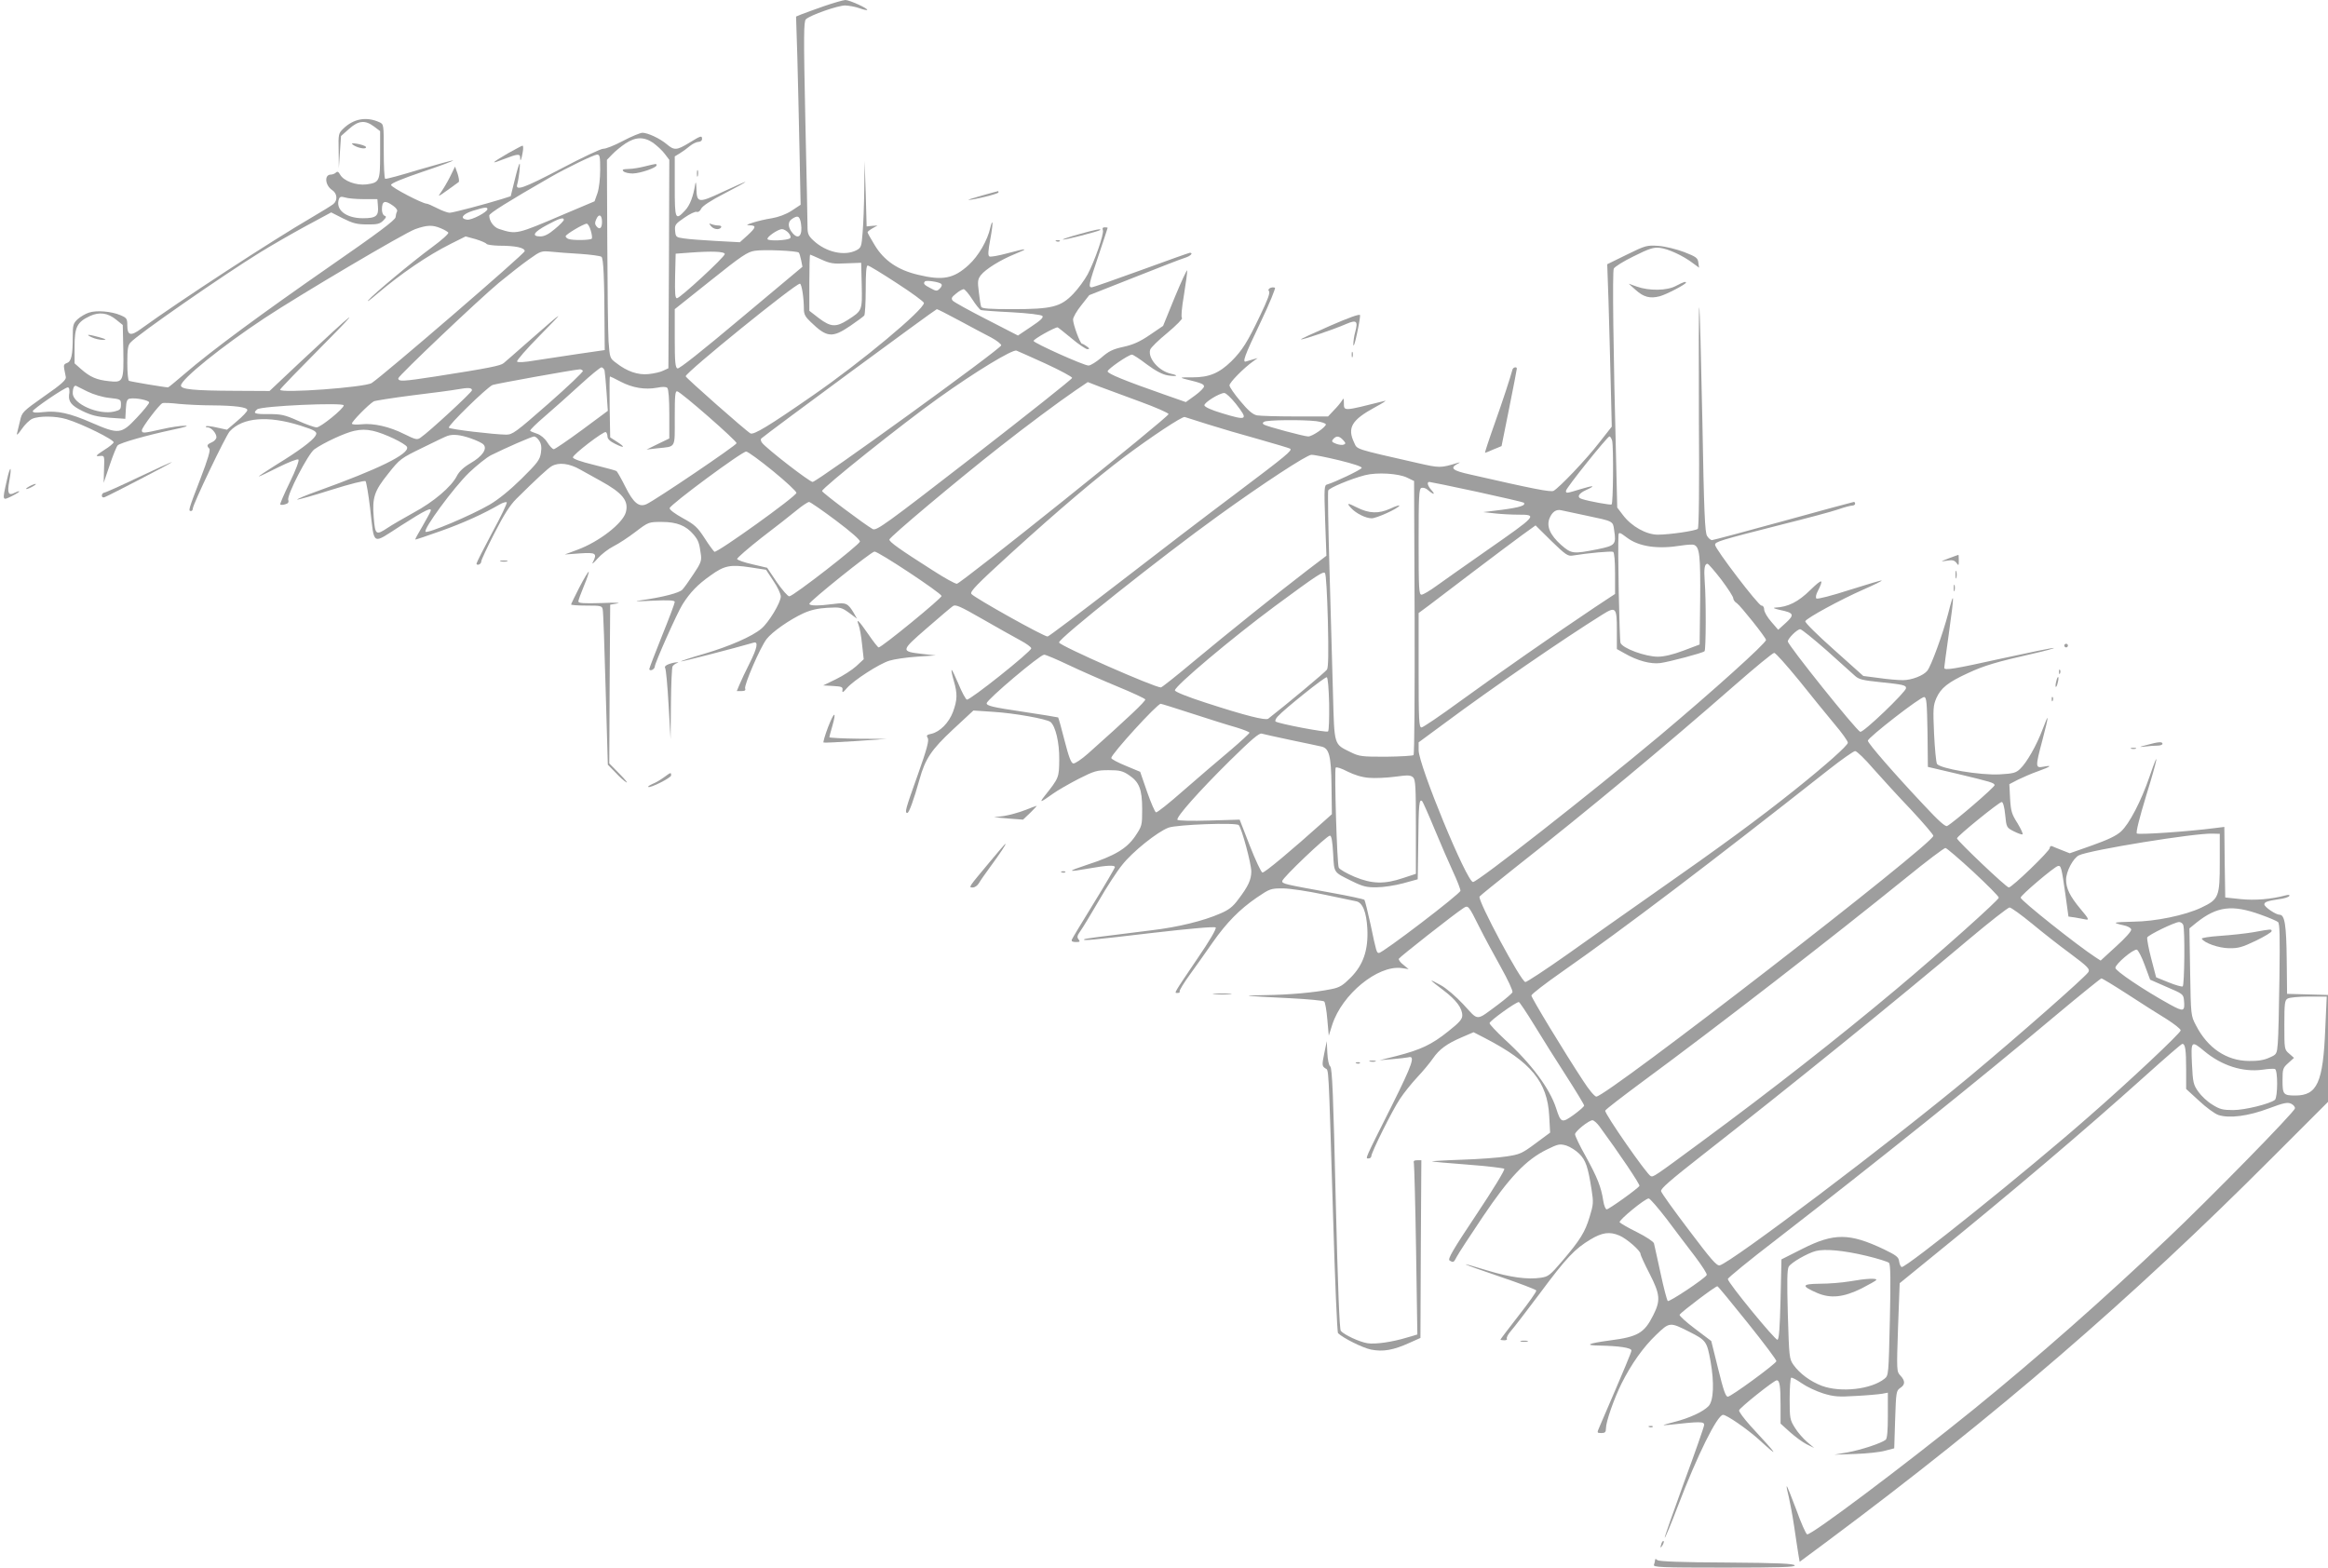 <?xml version="1.0" standalone="no"?>
<!DOCTYPE svg PUBLIC "-//W3C//DTD SVG 20010904//EN"
 "http://www.w3.org/TR/2001/REC-SVG-20010904/DTD/svg10.dtd">
<svg version="1.0" xmlns="http://www.w3.org/2000/svg"
 width="1280pt" height="862pt" viewBox="0 0 1280 862"
 preserveAspectRatio="xMidYMid meet">
<g transform="translate(0,862) scale(0.1,-0.1)"
fill="#9e9e9e" stroke="none">
<path d="M4530 8586 c-52 -18 -108 -39 -124 -45 l-29 -12 7 -222 c3 -122 9
-355 12 -518 l6 -295 -50 -33 c-31 -20 -72 -35 -108 -41 -33 -5 -79 -16 -104
-24 -37 -12 -40 -14 -17 -15 37 -1 34 -12 -14 -56 l-41 -37 -131 7 c-73 4
-152 10 -177 14 -43 6 -45 8 -48 42 -3 32 1 38 51 72 30 21 60 35 68 32 8 -3
18 4 24 17 7 15 52 45 130 85 66 34 117 62 113 63 -3 0 -59 -25 -124 -55 -134
-63 -143 -62 -145 19 -1 28 -3 40 -6 26 -11 -70 -29 -118 -56 -147 -54 -58
-57 -51 -57 132 l0 165 28 17 c15 9 40 27 55 40 16 13 37 23 48 23 10 0 19 7
19 15 0 21 -5 20 -70 -20 -69 -42 -83 -43 -124 -8 -38 32 -103 62 -133 63 -12
0 -61 -20 -108 -45 -47 -25 -96 -44 -108 -43 -12 1 -118 -49 -235 -111 -204
-107 -250 -123 -238 -84 9 31 18 113 13 113 -3 0 -15 -40 -27 -90 l-22 -89
-47 -15 c-86 -27 -271 -76 -289 -76 -10 0 -41 11 -68 25 -27 14 -53 25 -58 25
-23 0 -196 90 -196 103 0 9 60 34 175 73 96 32 171 60 166 62 -4 1 -88 -22
-187 -51 -98 -30 -182 -53 -186 -50 -5 2 -8 71 -8 152 0 146 0 148 -24 159
-71 32 -141 20 -198 -35 -27 -26 -28 -30 -26 -122 l1 -96 6 89 6 88 44 39 c52
47 89 50 138 13 l33 -25 0 -129 c0 -147 -3 -154 -75 -164 -56 -7 -126 19 -145
54 -9 16 -15 19 -23 11 -6 -6 -19 -11 -28 -11 -37 0 -32 -59 7 -85 28 -18 32
-56 7 -77 -10 -8 -63 -41 -118 -73 -220 -128 -734 -464 -938 -612 -58 -43 -77
-38 -77 17 0 38 -3 42 -38 57 -49 21 -132 28 -173 14 -19 -6 -46 -22 -62 -36
-25 -24 -27 -32 -27 -99 0 -99 -8 -134 -32 -142 -15 -5 -19 -12 -15 -32 3 -15
7 -36 9 -46 2 -15 -25 -40 -119 -105 -120 -85 -122 -87 -133 -136 -7 -27 -14
-59 -17 -70 -2 -11 9 0 26 25 17 25 43 50 58 57 39 17 130 16 189 -2 84 -25
264 -114 259 -128 -3 -6 -25 -25 -50 -40 -51 -33 -54 -38 -22 -34 21 2 22 -1
19 -73 l-2 -75 33 97 c18 54 38 103 44 109 14 14 158 55 298 85 76 16 98 23
70 23 -22 0 -78 -8 -125 -19 -102 -23 -110 -24 -110 -6 0 16 96 142 113 149 7
3 49 1 92 -4 44 -4 125 -8 181 -8 127 -1 194 -10 194 -26 0 -7 -25 -34 -56
-60 l-56 -48 -55 12 c-30 7 -57 10 -60 7 -4 -3 0 -6 9 -6 19 0 48 -32 48 -54
0 -9 -11 -22 -25 -28 -28 -12 -30 -19 -14 -35 7 -7 -7 -56 -50 -168 -64 -166
-67 -175 -51 -175 6 0 10 6 10 13 0 23 181 401 203 425 71 77 210 88 388 32
85 -27 97 -35 83 -57 -16 -27 -96 -86 -214 -158 -57 -36 -101 -65 -97 -65 4 0
53 23 108 51 59 29 105 47 110 42 5 -5 -15 -59 -48 -126 -31 -64 -55 -119 -52
-121 3 -3 15 -3 27 1 16 4 21 11 17 24 -9 26 109 253 143 278 52 37 169 91
220 102 37 8 66 8 102 0 61 -13 180 -70 188 -89 14 -38 -155 -121 -491 -242
-65 -23 -116 -45 -113 -47 2 -2 86 21 186 53 105 33 185 53 190 48 4 -5 16
-72 25 -149 25 -211 6 -200 170 -95 134 86 173 105 162 78 -2 -7 -23 -44 -45
-83 -23 -38 -40 -70 -39 -72 2 -1 64 20 140 47 125 44 238 96 324 146 17 10
35 15 39 12 4 -4 -32 -79 -80 -167 -47 -88 -86 -165 -86 -170 0 -6 6 -8 14 -5
7 3 13 11 12 17 0 7 32 76 72 154 52 102 86 155 121 190 111 110 175 169 195
180 38 22 97 15 156 -19 30 -17 80 -44 110 -61 124 -68 158 -111 141 -174 -17
-61 -147 -162 -266 -206 l-70 -26 83 6 c89 6 97 1 71 -50 -6 -12 5 -3 26 21
20 23 60 54 88 68 28 14 83 50 122 80 71 54 72 54 144 54 82 0 133 -20 175
-70 26 -32 31 -44 40 -112 4 -32 -2 -47 -41 -105 -25 -38 -52 -76 -61 -85 -15
-18 -109 -42 -222 -58 -51 -7 -39 -8 58 -3 92 4 122 2 122 -7 0 -7 -31 -90
-70 -186 -38 -95 -70 -178 -70 -183 0 -6 7 -8 15 -5 8 4 15 11 15 18 0 19 124
298 153 343 41 65 83 109 153 158 77 56 110 62 221 45 l85 -13 40 -61 c23 -33
41 -72 41 -86 0 -33 -66 -143 -107 -177 -51 -43 -175 -97 -314 -138 -73 -21
-130 -40 -128 -42 2 -3 296 73 399 103 28 9 21 -29 -22 -114 -21 -42 -46 -94
-54 -114 l-16 -38 26 0 c18 0 24 4 20 14 -7 18 83 227 118 272 31 40 125 106
203 142 40 18 79 27 132 30 72 4 77 2 119 -28 l43 -32 -18 32 c-32 53 -43 58
-109 49 -85 -11 -135 -11 -135 1 0 13 338 285 358 287 18 3 363 -225 369 -244
4 -10 -329 -283 -346 -283 -4 0 -29 32 -55 70 -54 78 -71 95 -55 53 6 -15 15
-64 19 -108 l9 -80 -41 -38 c-23 -21 -73 -53 -112 -72 l-70 -34 54 -3 c48 -3
55 -5 52 -23 -2 -16 3 -14 25 12 38 43 177 133 233 150 25 8 92 18 150 22
l105 7 -72 8 c-122 14 -122 16 22 141 70 61 135 116 144 122 14 11 39 0 161
-70 80 -46 173 -98 208 -117 34 -18 62 -38 62 -45 0 -18 -339 -288 -354 -282
-7 3 -28 42 -46 86 -19 44 -35 79 -38 77 -2 -3 3 -29 12 -59 21 -72 20 -105
-4 -171 -23 -61 -72 -110 -119 -121 -25 -5 -29 -9 -20 -23 8 -13 -4 -60 -55
-203 -68 -190 -73 -209 -57 -209 9 0 35 71 67 185 31 112 65 163 184 274 l112
104 106 -7 c117 -7 296 -39 318 -56 28 -24 49 -113 48 -207 -1 -99 -1 -100
-82 -202 -29 -37 -22 -35 48 15 25 18 88 54 140 81 87 44 101 48 166 48 59 0
77 -4 111 -27 57 -38 73 -78 73 -188 0 -90 -1 -92 -39 -149 -47 -68 -112 -107
-266 -157 -112 -37 -109 -41 15 -19 95 17 140 19 140 7 0 -5 -52 -94 -116
-198 -64 -104 -119 -195 -121 -201 -3 -9 4 -13 22 -13 23 0 25 2 15 15 -9 11
-8 20 10 45 12 16 57 91 101 166 43 75 101 164 129 198 56 72 195 183 255 205
48 17 371 29 386 14 16 -16 69 -212 69 -255 0 -45 -17 -82 -72 -154 -29 -40
-53 -58 -98 -77 -93 -41 -233 -75 -375 -92 -308 -38 -369 -46 -374 -50 -8 -9
33 -5 374 35 208 24 343 36 349 30 6 -6 -33 -73 -101 -172 -135 -200 -128
-188 -108 -188 9 0 14 4 11 8 -3 5 23 47 57 94 34 47 90 126 124 175 78 111
149 183 244 248 71 48 75 50 144 50 40 -1 136 -15 225 -34 85 -18 165 -35 177
-37 35 -7 56 -59 61 -150 6 -117 -22 -200 -92 -270 -43 -43 -60 -54 -106 -63
-93 -19 -229 -31 -365 -33 -144 -2 -125 -4 139 -17 98 -5 182 -13 187 -18 5
-5 13 -49 17 -99 l8 -89 19 60 c54 168 250 328 380 312 l40 -6 -29 24 c-16 12
-27 27 -25 33 4 9 301 243 353 277 29 19 29 19 91 -105 26 -52 79 -150 117
-218 38 -68 67 -130 64 -138 -3 -7 -38 -37 -78 -67 -126 -93 -106 -93 -191 -1
-42 45 -97 92 -126 107 -28 16 -51 27 -51 25 0 -2 30 -26 66 -53 71 -54 104
-98 104 -139 0 -20 -16 -39 -77 -87 -91 -73 -151 -101 -282 -135 l-96 -24 70
6 c39 3 78 8 88 10 40 12 25 -34 -89 -263 -154 -307 -148 -293 -129 -293 8 0
15 6 15 13 0 20 116 253 157 314 21 32 64 86 96 120 32 34 70 80 85 102 35 51
77 82 159 117 l65 28 66 -34 c250 -130 340 -239 350 -426 l5 -92 -81 -60 c-74
-55 -86 -60 -159 -71 -43 -7 -153 -15 -246 -18 -92 -3 -166 -8 -164 -9 2 -2
90 -10 197 -18 106 -8 197 -19 201 -23 5 -5 -64 -118 -153 -251 -130 -195
-159 -245 -148 -253 21 -13 23 -12 40 21 8 16 72 114 142 218 146 217 237 314
353 371 63 31 71 32 107 22 21 -7 53 -27 71 -45 36 -36 48 -71 68 -198 11 -70
10 -82 -11 -150 -25 -83 -52 -127 -152 -244 -65 -76 -75 -84 -116 -90 -73 -11
-169 2 -294 40 -182 56 -152 41 66 -33 110 -37 201 -72 203 -77 2 -6 -42 -68
-97 -138 -55 -71 -100 -130 -100 -132 0 -2 9 -4 21 -4 11 0 18 4 14 9 -3 6 7
25 23 43 16 18 88 112 160 208 145 195 190 242 276 294 65 39 106 45 160 22
40 -17 116 -83 116 -101 0 -7 23 -57 51 -111 57 -112 60 -145 19 -226 -49 -98
-84 -119 -240 -139 -119 -16 -142 -27 -55 -28 106 -2 175 -12 175 -27 0 -10
-31 -84 -176 -421 -14 -32 -14 -33 11 -33 20 0 25 5 25 26 0 37 44 162 86 247
55 109 119 199 190 267 74 71 75 71 182 17 93 -47 97 -53 117 -162 21 -119 17
-215 -10 -246 -29 -31 -105 -67 -193 -89 -65 -17 -70 -19 -27 -15 172 19 195
19 195 0 0 -9 -50 -152 -111 -317 -60 -165 -108 -302 -106 -304 2 -3 35 76 72
173 106 278 217 503 249 503 20 0 130 -76 195 -134 119 -109 111 -94 -43 72
-37 41 -66 80 -64 87 3 14 192 165 207 165 16 0 21 -31 21 -135 l0 -103 52
-47 c29 -26 70 -56 92 -67 l41 -20 -39 33 c-21 18 -52 53 -67 78 -27 43 -29
51 -29 157 0 62 4 115 8 118 5 3 31 -11 58 -30 27 -19 80 -44 118 -56 59 -18
84 -20 180 -14 61 3 126 9 144 12 l32 6 0 -125 c0 -88 -4 -127 -12 -134 -24
-19 -133 -55 -208 -69 l-75 -13 115 4 c63 2 138 10 165 18 l50 13 5 158 c5
151 6 159 28 174 28 18 28 39 1 68 -21 22 -21 26 -13 266 l9 242 140 114 c486
394 876 726 1208 1024 109 98 201 178 206 178 16 0 21 -31 21 -140 l0 -108 71
-65 c38 -36 86 -71 106 -78 61 -20 166 -6 277 36 83 31 103 35 123 26 13 -6
23 -18 21 -26 -4 -22 -471 -498 -698 -713 -355 -337 -716 -655 -1065 -939
-379 -307 -899 -698 -919 -690 -7 3 -34 64 -60 137 -27 72 -50 129 -52 128 -2
-2 3 -28 11 -58 7 -30 21 -104 30 -165 9 -60 19 -129 23 -152 l7 -41 155 115
c922 687 1669 1331 2437 2101 l313 313 0 294 0 294 -112 3 -113 3 -2 189 c-2
190 -11 246 -39 246 -21 0 -84 43 -84 57 0 13 16 19 83 29 26 3 50 11 54 17 4
6 -2 8 -18 4 -83 -22 -170 -29 -249 -21 l-85 9 -3 194 -2 194 -48 -6 c-153
-20 -425 -38 -433 -30 -6 6 14 85 51 207 65 209 76 273 20 109 -47 -138 -113
-264 -158 -305 -26 -24 -73 -46 -160 -77 l-122 -43 -43 17 c-23 9 -48 19 -54
22 -7 3 -13 -2 -13 -10 0 -17 -208 -217 -225 -217 -14 0 -285 258 -285 270 0
12 232 200 246 200 7 0 15 -27 19 -70 7 -70 8 -71 47 -91 22 -11 43 -19 48
-17 5 2 -8 29 -27 61 -32 50 -37 67 -41 136 l-4 79 48 25 c27 13 77 35 112 47
69 25 79 34 27 24 -44 -8 -45 -3 -5 147 37 141 37 156 1 59 -33 -88 -88 -185
-125 -219 -22 -21 -38 -25 -111 -29 -107 -6 -331 32 -345 58 -5 9 -12 84 -16
166 -6 137 -5 154 13 196 25 55 63 86 174 137 88 41 155 61 358 107 68 15 119
30 114 31 -5 2 -132 -24 -283 -57 -267 -59 -320 -68 -320 -52 0 4 11 88 25
186 32 228 31 248 -4 110 -28 -108 -93 -286 -114 -312 -21 -27 -87 -52 -134
-52 -26 0 -86 5 -133 12 l-85 11 -162 145 c-89 79 -160 149 -157 156 6 17 196
120 319 174 57 25 103 47 101 50 -2 2 -82 -22 -177 -52 -96 -31 -177 -52 -182
-47 -5 5 -2 22 6 37 37 73 28 75 -39 10 -67 -66 -123 -94 -193 -97 -16 -1 -5
-6 26 -13 77 -16 81 -26 32 -71 l-42 -38 -38 44 c-21 24 -39 54 -39 67 0 13
-6 22 -15 22 -17 0 -255 312 -255 334 0 17 22 24 360 110 140 35 283 73 317
85 34 12 69 21 78 21 8 0 15 5 15 10 0 6 -3 10 -7 10 -3 0 -178 -47 -387 -105
-210 -58 -387 -105 -393 -105 -7 0 -19 10 -27 23 -12 18 -17 130 -26 637 -7
338 -14 617 -17 620 -3 3 -3 -268 -2 -602 3 -391 0 -610 -6 -616 -13 -11 -155
-32 -220 -32 -63 0 -144 45 -191 107 l-32 42 -6 253 c-16 611 -21 1044 -13
1061 5 10 54 41 110 68 86 43 109 50 144 46 44 -5 126 -42 181 -84 l34 -25 -4
28 c-3 25 -11 32 -78 58 -43 16 -103 31 -141 34 -64 4 -70 3 -174 -48 l-108
-53 7 -201 c3 -111 9 -311 12 -446 l6 -246 -70 -89 c-69 -90 -219 -247 -250
-264 -16 -8 -109 10 -459 90 -96 21 -113 35 -70 58 17 9 18 10 2 6 -95 -29
-98 -29 -221 -1 -348 79 -331 74 -348 111 -40 83 -14 126 115 196 41 22 65 38
54 35 -232 -58 -225 -58 -226 -13 0 29 -1 30 -12 12 -7 -11 -26 -34 -44 -52
l-31 -33 -180 0 c-99 0 -194 3 -211 6 -23 5 -48 26 -91 78 -33 39 -60 78 -60
87 0 16 79 96 130 132 l25 18 -25 -7 c-14 -4 -31 -9 -37 -11 -25 -10 -12 27
77 213 50 104 85 191 80 192 -20 7 -44 -8 -33 -19 8 -8 -7 -48 -50 -137 -68
-143 -97 -189 -156 -248 -68 -66 -122 -89 -215 -89 -62 1 -71 -1 -45 -8 95
-23 109 -29 109 -42 0 -7 -22 -30 -50 -50 l-50 -36 -117 41 c-217 76 -313 115
-313 128 0 13 115 92 134 92 6 0 43 -24 82 -54 49 -36 85 -55 114 -60 51 -8
65 -1 18 9 -67 15 -128 86 -114 132 3 11 46 53 95 93 49 41 85 78 80 81 -6 4
-2 52 11 129 11 67 19 127 17 133 -1 5 -32 -61 -68 -148 l-64 -157 -72 -49
c-54 -37 -91 -54 -145 -66 -60 -13 -82 -24 -123 -60 -27 -23 -59 -43 -70 -43
-26 0 -297 122 -302 135 -3 9 115 75 132 75 2 0 36 -27 76 -60 39 -33 79 -60
88 -60 13 1 13 3 -3 15 -11 8 -23 15 -27 15 -10 0 -49 106 -49 133 0 12 20 47
45 78 l44 56 248 98 c136 54 262 103 280 108 29 9 46 27 25 27 -4 0 -125 -43
-267 -95 -143 -52 -266 -95 -272 -95 -20 0 -17 15 37 175 28 82 50 151 50 152
0 2 -7 3 -16 3 -11 0 -14 -5 -10 -16 7 -19 -44 -167 -84 -243 -17 -31 -52 -79
-79 -107 -69 -72 -118 -84 -334 -84 -125 0 -169 3 -172 13 -3 6 -9 43 -13 80
-8 61 -6 71 11 94 27 34 108 84 187 116 81 33 70 34 -42 4 -48 -13 -92 -21
-98 -17 -9 5 -7 31 5 95 9 48 14 89 11 92 -2 2 -7 -11 -11 -29 -15 -69 -65
-156 -119 -205 -82 -75 -142 -87 -278 -54 -111 26 -187 78 -238 162 -22 36
-40 68 -40 72 0 3 12 13 28 22 l27 15 -30 -2 -30 -3 -5 180 -6 180 -2 -155
c-1 -85 -5 -192 -9 -238 -6 -78 -8 -84 -34 -98 -66 -34 -168 -11 -237 54 -27
25 -32 37 -32 74 0 23 -5 287 -12 586 -10 467 -9 545 3 556 24 23 176 76 216
76 21 -1 56 -7 78 -15 21 -8 41 -12 43 -10 8 7 -97 55 -120 55 -13 -1 -66 -16
-118 -34z m-938 -752 c20 -15 49 -41 63 -60 l25 -33 -2 -573 -3 -573 -28 -13
c-15 -8 -52 -16 -81 -19 -58 -6 -118 14 -179 62 -34 25 -34 27 -41 118 -3 50
-6 296 -7 545 l-2 453 29 30 c16 17 49 44 73 60 56 37 102 38 153 3z m-292
-147 c0 -49 -6 -102 -15 -129 l-16 -45 -168 -71 c-262 -112 -261 -112 -357
-81 -29 9 -54 43 -54 74 0 12 102 76 335 210 90 52 240 124 258 125 15 0 17
-11 17 -83z m-1300 -162 l75 0 3 -38 c5 -55 -10 -67 -83 -67 -94 0 -153 48
-131 107 5 12 13 13 34 7 15 -5 61 -9 102 -9z m161 -36 c17 -12 26 -25 22 -32
-4 -7 -7 -21 -8 -31 0 -15 -99 -89 -362 -271 -380 -264 -649 -462 -796 -589
-49 -42 -90 -76 -93 -76 -18 0 -208 32 -215 36 -5 3 -9 47 -9 98 0 75 3 98 18
113 36 42 515 374 712 495 58 36 169 100 248 143 l143 77 65 -33 c54 -27 77
-33 132 -33 56 -1 71 3 89 21 17 17 19 23 7 27 -8 3 -14 18 -14 34 0 48 16 53
61 21z m519 -19 c0 -16 -88 -62 -112 -58 -42 6 -25 31 32 49 66 20 80 22 80 9z
m630 -70 c0 -35 -13 -45 -30 -25 -10 12 -10 21 -1 41 14 31 31 23 31 -16z
m1094 -9 c10 -65 -13 -92 -46 -53 -26 30 -28 61 -5 77 33 23 44 18 51 -24z
m-1304 20 c0 -5 -22 -28 -49 -50 -34 -29 -58 -41 -80 -41 -51 0 -37 24 37 63
68 37 92 44 92 28z m148 -58 c6 -20 9 -40 6 -45 -6 -9 -105 -11 -128 -2 -9 3
-16 10 -16 15 0 10 99 69 116 69 6 0 16 -16 22 -37z m-825 12 c20 -8 38 -19
42 -24 3 -6 -37 -42 -89 -80 -110 -81 -322 -258 -351 -292 -11 -13 9 1 45 32
134 114 280 214 410 279 l80 40 55 -15 c30 -9 57 -21 60 -26 4 -5 34 -9 68
-10 92 0 142 -11 142 -30 0 -14 -772 -679 -841 -725 -36 -24 -504 -58 -504
-37 0 5 105 113 233 242 234 236 191 204 -134 -101 l-157 -148 -188 1 c-230 1
-299 8 -299 29 0 34 225 216 460 371 197 130 769 468 828 489 65 23 95 24 140
5z m1912 -25 c11 -13 15 -24 9 -30 -13 -12 -118 -17 -124 -5 -6 11 57 55 80
55 9 0 25 -9 35 -20z m57 -109 c3 -3 9 -22 13 -42 l7 -36 -337 -282 c-213
-179 -341 -281 -350 -277 -12 4 -15 35 -15 166 l0 160 197 157 c171 137 203
158 243 164 50 8 231 0 242 -10z m-1202 -7 c58 -4 110 -11 117 -16 11 -9 16
-114 17 -388 l1 -125 -145 -21 c-80 -12 -187 -28 -238 -36 -58 -10 -95 -12
-99 -6 -3 6 52 69 123 141 147 149 142 147 -46 -18 -74 -65 -142 -125 -151
-132 -17 -14 -79 -27 -374 -73 -182 -28 -205 -29 -205 -10 0 13 439 430 553
525 56 46 131 105 167 130 63 45 67 46 120 41 30 -3 102 -9 160 -12z m795 -1
c0 -16 -246 -243 -263 -243 -10 0 -12 27 -10 123 l3 122 80 6 c121 9 190 6
190 -8z m529 -29 c50 -23 68 -26 139 -22 l82 3 3 -124 c3 -140 3 -139 -78
-191 -63 -40 -92 -39 -157 10 l-53 41 0 154 c0 85 2 155 4 155 2 0 29 -12 60
-26z m417 -131 c82 -53 149 -102 149 -109 0 -37 -345 -325 -610 -508 -242
-168 -326 -219 -344 -209 -24 13 -356 306 -356 314 0 21 602 509 628 509 10 0
22 -78 22 -140 0 -28 8 -43 38 -71 89 -86 118 -88 217 -21 38 26 73 52 77 57
4 6 8 70 8 143 0 93 3 132 11 132 7 0 79 -44 160 -97z m244 -4 c6 -6 3 -15 -8
-26 -15 -15 -19 -15 -52 3 -35 18 -40 25 -29 37 8 7 77 -3 89 -14z m171 -85
c19 -30 41 -57 47 -59 7 -2 83 -8 169 -12 92 -5 163 -14 169 -20 8 -8 -8 -24
-61 -59 l-73 -49 -173 89 c-96 49 -179 95 -186 103 -9 12 -6 19 18 38 16 14
35 24 42 25 7 0 28 -25 48 -56z m-69 -118 c65 -35 143 -77 173 -92 30 -16 55
-36 55 -43 0 -18 -1013 -751 -1037 -751 -17 0 -248 179 -277 214 -8 10 -10 20
-5 25 24 23 958 711 965 711 4 0 61 -29 126 -64z m-4638 6 l36 -29 3 -137 c3
-174 0 -181 -79 -172 -67 7 -103 22 -154 67 l-35 31 0 93 c0 107 14 134 84
167 52 24 99 18 145 -20z m5111 -242 c80 -37 145 -72 145 -78 0 -6 -242 -198
-537 -427 -496 -384 -539 -415 -560 -404 -40 22 -278 200 -278 209 0 17 442
370 640 511 204 146 407 269 429 261 9 -3 81 -36 161 -72z m-2426 -37 c2 -10
7 -64 11 -120 l7 -102 -143 -106 c-79 -58 -148 -105 -154 -105 -7 0 -23 17
-36 38 -14 22 -37 41 -56 47 -18 6 -35 13 -38 16 -3 4 34 40 82 81 49 42 135
119 193 172 58 53 110 96 117 96 6 0 14 -8 17 -17z m-119 -2 c3 -5 -82 -86
-189 -180 -180 -158 -198 -171 -233 -171 -70 1 -306 29 -315 38 -9 9 206 219
240 235 14 6 439 83 479 86 6 1 14 -3 18 -8z m208 -60 c65 -34 134 -45 199
-33 31 6 50 6 57 -1 7 -7 11 -64 11 -144 l0 -134 -62 -30 -63 -31 60 7 c103
11 95 -4 95 166 0 126 2 150 14 147 22 -5 326 -271 326 -285 0 -11 -445 -312
-495 -335 -41 -19 -72 6 -116 94 -23 46 -45 85 -50 88 -4 3 -60 18 -124 34
-71 17 -115 33 -115 41 0 16 170 146 181 139 5 -3 9 -14 9 -24 0 -13 14 -27
41 -40 53 -27 60 -20 11 11 l-37 24 -3 168 c-1 92 -1 167 2 167 2 0 29 -13 59
-29z m2857 -110 c85 -31 155 -62 155 -68 0 -17 -1143 -933 -1164 -933 -10 0
-70 33 -133 74 -184 117 -238 156 -238 169 0 13 374 327 606 509 142 112 322
246 417 311 l68 46 67 -26 c37 -14 137 -51 222 -82z m-5789 56 c33 -16 82 -31
120 -35 63 -7 64 -8 64 -37 0 -26 -5 -30 -37 -38 -87 -20 -228 42 -228 101 0
28 8 45 19 40 4 -2 31 -16 62 -31z m-100 11 c1 -7 1 -19 -1 -27 -5 -39 12 -61
73 -91 50 -24 81 -32 149 -37 l87 -6 3 54 c2 43 7 55 22 57 32 6 106 -9 106
-21 0 -7 -31 -45 -68 -84 -85 -91 -99 -92 -247 -28 -121 53 -189 68 -267 59
-41 -5 -58 -3 -58 5 0 11 176 131 193 131 4 0 8 -6 8 -12z m2214 -4 c0 -11
-236 -229 -282 -260 -19 -14 -27 -12 -90 19 -81 41 -170 61 -235 54 -26 -3
-50 -2 -53 3 -5 8 91 106 120 123 8 4 103 19 212 33 109 13 221 28 248 33 61
11 80 9 80 -5z m4199 -73 c72 -92 65 -96 -79 -52 -54 16 -91 33 -93 42 -2 15
81 67 109 68 9 1 37 -26 63 -58z m-4904 -10 c0 -18 -127 -121 -149 -121 -13 0
-59 17 -104 37 -72 32 -91 36 -159 36 -78 -1 -90 4 -64 26 22 19 476 39 476
22z m4750 -104 c63 -20 189 -57 280 -82 91 -26 169 -49 173 -52 15 -9 -18 -36
-298 -247 -154 -115 -448 -340 -652 -498 -205 -158 -377 -288 -383 -288 -22 0
-401 212 -419 234 -10 12 30 53 221 227 254 231 470 414 619 526 148 111 320
225 333 220 6 -2 63 -20 126 -40z m598 17 c28 -4 52 -12 52 -18 -1 -15 -74
-66 -97 -66 -22 0 -227 55 -243 65 -9 6 -9 10 1 16 16 10 210 12 287 3z
m-4651 -94 c32 -11 64 -26 71 -34 23 -23 -5 -65 -71 -103 -39 -23 -63 -46 -76
-72 -30 -58 -127 -141 -237 -200 -54 -30 -118 -67 -142 -83 -65 -43 -69 -40
-77 55 -9 111 2 146 80 243 63 80 69 84 188 142 67 33 129 63 137 65 31 11 72
6 127 -13z m378 -14 c11 -17 14 -35 9 -67 -6 -38 -19 -55 -107 -142 -63 -62
-127 -114 -175 -142 -101 -59 -341 -160 -352 -149 -14 14 153 241 238 324 43
41 98 85 122 97 78 39 224 103 237 103 7 0 20 -11 28 -24z m4420 4 c15 -16 15
-20 3 -25 -8 -3 -27 -1 -42 5 -23 9 -26 13 -16 25 17 20 33 19 55 -5z m1479
-3 c8 -33 6 -346 -3 -351 -6 -4 -123 17 -163 30 -30 9 -20 30 22 49 57 26 45
28 -31 5 -75 -23 -79 -24 -79 -9 0 15 228 299 239 299 5 0 11 -10 15 -23z
m-4614 -167 c71 -58 129 -112 129 -120 1 -18 -437 -332 -451 -324 -5 4 -30 37
-54 75 -39 60 -54 74 -120 110 -45 25 -74 47 -72 55 5 21 401 314 421 311 10
-1 76 -49 147 -107z m3113 59 c77 -19 127 -35 124 -42 -3 -10 -150 -80 -190
-91 -16 -4 -17 -18 -11 -198 l7 -194 -104 -79 c-168 -129 -441 -348 -626 -502
-94 -79 -175 -143 -180 -143 -36 0 -554 228 -560 247 -7 19 563 472 877 698
244 176 485 334 510 334 13 1 82 -13 153 -30z m375 -96 l37 -18 3 -749 c1
-413 -1 -753 -6 -758 -4 -4 -72 -8 -151 -9 -134 0 -146 1 -195 25 -93 46 -89
32 -97 324 -4 141 -13 447 -19 679 -7 232 -10 428 -7 436 5 14 124 64 202 84
66 17 185 10 233 -14z m382 -77 c138 -30 254 -57 258 -60 14 -15 -21 -26 -118
-39 l-105 -13 64 -7 c35 -4 92 -7 127 -7 110 0 108 -2 -176 -200 -113 -79
-235 -165 -271 -191 -37 -27 -74 -49 -83 -49 -14 0 -16 29 -16 290 0 252 2
291 15 297 9 3 23 -1 33 -9 32 -28 47 -31 25 -6 -23 25 -30 48 -14 48 5 0 122
-24 261 -54z m-3524 -158 c85 -64 134 -107 132 -116 -4 -19 -367 -301 -388
-301 -8 -1 -39 35 -69 78 l-53 79 -81 19 c-44 10 -82 23 -84 29 -2 5 59 58
134 117 76 58 163 126 193 151 30 25 61 45 68 46 7 0 73 -46 148 -102z m4125
27 c152 -32 147 -30 154 -80 12 -79 7 -85 -90 -105 -137 -27 -144 -26 -202 24
-61 55 -81 102 -63 147 15 35 37 50 65 43 11 -2 72 -15 136 -29z m-75 -220
c86 14 215 26 224 20 6 -4 10 -52 10 -118 l0 -113 -112 -74 c-208 -139 -542
-372 -740 -516 -108 -79 -204 -144 -212 -144 -14 0 -16 37 -16 315 l0 314 58
43 c31 24 142 108 246 187 104 79 223 168 264 198 l75 54 87 -86 c77 -75 91
-84 116 -80z m299 99 c66 -50 169 -65 298 -44 32 5 64 7 71 4 31 -12 36 -58
34 -304 l-3 -244 -90 -34 c-58 -22 -107 -33 -140 -33 -68 0 -194 46 -205 76
-6 17 -16 522 -11 593 1 17 8 15 46 -14z m519 -231 c36 -48 66 -94 66 -103 0
-8 9 -21 20 -27 19 -13 160 -189 160 -202 0 -18 -292 -281 -585 -527 -379
-317 -999 -803 -1026 -804 -34 0 -299 642 -299 725 l0 43 148 109 c254 189
647 459 860 592 76 48 82 42 82 -83 l0 -105 43 -24 c69 -40 143 -60 196 -53
50 7 232 55 243 65 8 7 9 283 1 384 -5 69 -1 97 15 97 5 0 39 -39 76 -87z
m-2163 -226 c4 -175 3 -257 -5 -269 -8 -13 -230 -198 -323 -270 -14 -11 -126
17 -344 88 -102 33 -169 60 -169 68 0 24 315 289 550 463 232 171 264 192 275
182 6 -6 12 -116 16 -262z m2743 -164 c72 -64 142 -127 156 -140 21 -19 44
-24 130 -33 133 -14 150 -17 150 -34 0 -20 -236 -247 -252 -240 -23 9 -398
477 -398 497 0 16 51 67 68 67 8 0 73 -53 146 -117z m-152 -165 c67 -84 155
-192 195 -240 40 -47 73 -93 73 -102 0 -15 -121 -123 -295 -262 -193 -154
-395 -303 -780 -572 -137 -96 -347 -244 -466 -329 -119 -84 -224 -153 -232
-153 -23 0 -264 450 -252 470 3 5 90 75 193 157 407 320 826 669 1210 1005
112 98 209 178 217 178 8 0 69 -69 137 -152z m-4016 85 c65 -31 186 -84 268
-118 83 -34 151 -66 153 -71 3 -9 -94 -101 -314 -297 -36 -32 -73 -57 -82 -55
-12 2 -25 37 -48 127 -17 67 -33 124 -35 126 -2 1 -91 16 -198 32 -163 24
-195 32 -195 46 0 19 293 267 316 267 9 0 70 -26 135 -57z m1432 -213 c1 -79
-1 -147 -6 -152 -8 -8 -276 43 -289 55 -3 4 2 17 13 28 35 39 259 219 269 215
6 -1 11 -62 13 -146z m3290 -156 l2 -191 158 -37 c192 -46 205 -50 209 -63 3
-9 -223 -204 -261 -225 -10 -5 -47 28 -128 115 -163 173 -308 340 -308 354 0
17 292 244 310 240 13 -2 15 -33 18 -193z m-4040 101 c92 -30 200 -64 240 -75
39 -12 72 -25 72 -29 0 -4 -50 -50 -110 -101 -61 -51 -174 -148 -252 -216 -78
-69 -146 -123 -152 -121 -6 2 -28 53 -49 113 l-38 110 -79 33 c-44 18 -80 37
-80 43 0 21 252 298 272 298 4 0 84 -25 176 -55z m542 -145 c80 -17 154 -32
165 -35 43 -9 54 -50 56 -216 l2 -156 -39 -35 c-184 -165 -331 -288 -343 -286
-7 2 -38 68 -69 147 l-56 144 -168 -5 c-93 -3 -171 -1 -174 4 -9 14 119 158
289 326 118 116 160 152 174 148 10 -3 83 -19 163 -36z m3200 -157 c47 -53
140 -155 208 -226 67 -72 122 -136 122 -143 0 -44 -1796 -1434 -1853 -1434 -9
0 -42 39 -73 88 -104 158 -284 455 -284 468 0 7 75 65 168 130 350 245 807
592 1467 1112 71 56 137 102 145 102 9 0 54 -43 100 -97z m-2774 -50 c33 -3
98 0 144 6 73 10 86 9 100 -4 13 -13 15 -54 15 -273 l0 -257 -70 -23 c-103
-35 -172 -33 -268 7 -42 18 -81 40 -86 50 -10 18 -25 536 -17 550 4 5 32 -4
64 -21 38 -19 80 -32 118 -35z m362 -283 c33 -80 79 -185 101 -233 23 -49 41
-96 41 -105 -1 -17 -427 -342 -448 -342 -13 0 -14 3 -47 160 -15 69 -30 128
-33 132 -4 4 -83 21 -177 38 -265 48 -275 50 -275 65 0 17 245 250 262 250 9
0 14 -29 18 -98 6 -110 0 -101 105 -153 59 -29 80 -34 135 -33 36 0 101 10
145 22 l80 22 3 205 c2 208 5 241 22 224 4 -5 35 -74 68 -154z m4317 -180 c0
-192 -5 -205 -102 -251 -88 -42 -253 -76 -372 -77 -51 -1 -95 -3 -98 -6 -3 -2
15 -8 39 -13 26 -5 44 -15 46 -24 2 -9 -33 -48 -83 -93 l-85 -78 -28 18 c-100
65 -412 313 -412 328 0 13 184 169 205 174 17 4 20 -7 41 -155 l17 -123 36 -5
c20 -4 46 -8 59 -11 20 -4 16 5 -29 58 -58 70 -79 112 -79 161 0 45 39 119 71
134 60 29 639 123 734 119 l40 -1 0 -155z m-1355 -54 c77 -72 140 -135 140
-142 0 -13 -320 -299 -562 -502 -327 -274 -686 -555 -1063 -833 -275 -203
-274 -202 -289 -196 -21 8 -256 346 -250 360 3 7 94 77 202 157 421 310 1034
785 1452 1123 113 92 211 166 217 164 7 -1 76 -60 153 -131z m324 -286 c59
-49 152 -122 207 -162 99 -74 112 -87 101 -104 -24 -33 -387 -352 -648 -570
-440 -366 -1318 -1029 -1379 -1042 -17 -3 -49 35 -169 194 -82 108 -151 204
-153 214 -4 13 53 62 224 196 482 377 1056 841 1472 1192 113 95 212 172 220
172 9 0 65 -41 125 -90z m1257 50 c45 -16 87 -34 94 -40 10 -8 11 -77 8 -308
-2 -163 -6 -325 -9 -358 -5 -61 -6 -62 -47 -80 -28 -13 -63 -19 -112 -18 -123
1 -227 71 -291 196 -28 53 -28 54 -32 293 l-4 240 38 31 c114 91 198 101 355
44z m-427 -56 c10 -25 7 -332 -3 -338 -5 -3 -40 7 -77 22 l-69 28 -27 103
c-15 57 -24 109 -22 116 6 14 150 84 175 85 9 0 20 -7 23 -16z m-212 -220 l30
-81 91 -40 c87 -37 92 -40 95 -72 6 -64 -1 -66 -76 -25 -147 81 -302 186 -301
202 0 21 98 104 118 100 7 -2 27 -40 43 -84z m-93 -162 c75 -49 171 -110 214
-136 42 -27 77 -54 77 -62 0 -14 -278 -276 -505 -474 -333 -293 -1007 -834
-1029 -827 -6 2 -12 16 -14 31 -3 24 -15 33 -85 67 -188 89 -273 90 -447 2
l-115 -58 -5 -219 c-4 -156 -8 -220 -17 -223 -12 -4 -273 314 -273 334 0 6
118 103 263 214 576 446 1118 881 1537 1233 135 113 249 205 254 206 5 0 71
-40 145 -88z m1086 -189 c-12 -296 -44 -367 -165 -367 -65 0 -70 6 -70 82 0
65 2 70 32 97 l31 28 -26 23 c-27 23 -27 24 -27 158 0 118 2 136 18 145 9 6
61 11 116 11 l99 0 -8 -177z m-4349 20 c43 -71 122 -196 176 -280 54 -84 98
-157 98 -162 0 -6 -26 -28 -57 -51 -66 -47 -71 -45 -97 36 -35 109 -138 247
-282 378 -46 43 -84 83 -84 90 0 12 144 116 161 116 4 0 42 -57 85 -127z
m3684 -143 c96 -80 212 -117 321 -102 30 5 61 6 67 4 17 -5 16 -156 0 -170
-28 -22 -165 -56 -229 -56 -57 0 -74 4 -115 30 -27 16 -61 48 -77 71 -27 38
-30 50 -35 152 -6 129 -4 131 68 71z m-3327 -412 c108 -147 226 -322 221 -329
-10 -16 -168 -129 -180 -129 -6 0 -15 21 -19 48 -11 74 -33 129 -96 243 -33
58 -59 113 -59 122 0 16 76 77 96 77 7 0 24 -15 37 -32z m370 -510 c46 -62
117 -155 156 -206 39 -52 69 -98 65 -103 -13 -22 -207 -150 -214 -143 -5 5
-23 74 -40 154 -17 80 -34 153 -36 163 -3 10 -44 37 -94 62 -49 24 -91 49 -95
54 -6 11 140 131 160 131 7 0 51 -51 98 -112z m1097 -203 c63 -15 120 -33 126
-39 9 -8 10 -93 5 -315 -7 -299 -7 -304 -29 -322 -73 -59 -241 -78 -346 -39
-62 24 -120 66 -155 115 -23 33 -24 42 -31 277 -5 184 -4 248 5 263 14 23 103
74 149 86 50 13 154 3 276 -26z m-650 -370 c88 -110 159 -204 157 -210 -5 -16
-249 -195 -267 -195 -12 0 -24 35 -53 153 l-38 153 -90 68 c-49 37 -87 71 -84
77 11 16 199 159 208 156 4 -1 79 -92 167 -202z"/>
<path d="M3545 7705 c-27 -7 -68 -14 -89 -14 -32 -1 -37 -4 -28 -13 7 -7 30
-12 51 -12 43 1 131 32 131 45 0 10 0 10 -65 -6z"/>
<path d="M505 6765 c17 -8 44 -14 60 -14 24 1 21 3 -20 15 -62 17 -79 17 -40
-1z"/>
<path d="M7429 5826 c28 -30 81 -56 113 -56 26 0 142 52 152 69 4 5 -19 -1
-50 -16 -64 -29 -117 -27 -184 7 -51 26 -58 25 -31 -4z"/>
<path d="M12390 3494 c-41 -7 -123 -16 -182 -20 -59 -4 -105 -11 -102 -16 15
-24 93 -51 149 -52 51 -1 73 5 148 41 48 23 87 47 87 53 0 12 -1 12 -100 -6z"/>
<path d="M10170 1574 c-41 -7 -115 -13 -164 -13 -101 -1 -104 -12 -14 -51 73
-31 144 -24 243 25 41 21 78 42 81 46 7 12 -56 9 -146 -7z"/>
<path d="M1935 7830 c10 -16 66 -33 76 -23 6 6 -6 13 -35 20 -25 5 -43 7 -41
3z"/>
<path d="M2793 7777 c-94 -55 -99 -62 -23 -32 75 29 90 31 90 8 0 -26 7 -12
14 30 4 20 3 37 -1 36 -4 0 -40 -20 -80 -42z"/>
<path d="M2475 7649 c-15 -30 -37 -67 -49 -84 -20 -29 -20 -29 34 9 30 22 58
42 62 45 4 4 1 24 -6 46 l-14 39 -27 -55z"/>
<path d="M3832 7665 c0 -16 2 -22 5 -12 2 9 2 23 0 30 -3 6 -5 -1 -5 -18z"/>
<path d="M5400 7545 c-47 -13 -81 -24 -75 -24 22 -2 165 33 165 41 0 4 -1 8
-2 7 -2 0 -41 -11 -88 -24z"/>
<path d="M3909 7377 c15 -19 46 -23 56 -7 3 6 -3 10 -14 10 -10 0 -28 3 -38 7
-16 6 -16 5 -4 -10z"/>
<path d="M5932 7332 c-51 -14 -90 -27 -88 -29 5 -5 197 45 205 52 9 9 -25 3
-117 -23z"/>
<path d="M5808 7293 c7 -3 16 -2 19 1 4 3 -2 6 -13 5 -11 0 -14 -3 -6 -6z"/>
<path d="M9215 7048 c-49 -27 -148 -28 -215 -4 l-45 16 38 -34 c44 -40 80 -49
133 -35 37 10 144 66 144 75 0 8 -15 3 -55 -18z"/>
<path d="M7312 6828 c-89 -39 -161 -72 -159 -74 5 -5 187 57 250 85 56 24 65
16 48 -46 -6 -21 -10 -51 -10 -68 1 -16 10 11 20 60 11 50 18 95 17 102 -2 8
-61 -13 -166 -59z"/>
<path d="M7432 6670 c0 -14 2 -19 5 -12 2 6 2 18 0 25 -3 6 -5 1 -5 -13z"/>
<path d="M8316 6588 c-12 -45 -51 -165 -99 -300 -31 -87 -54 -158 -52 -158 2
0 23 8 47 19 l44 18 42 209 c23 115 42 212 42 217 0 12 -20 8 -24 -5z"/>
<path d="M760 5995 c-96 -46 -181 -84 -187 -84 -7 -1 -13 -8 -13 -16 0 -9 6
-12 15 -9 32 13 379 193 370 193 -5 0 -89 -38 -185 -84z"/>
<path d="M37 5976 c-25 -111 -25 -110 28 -84 24 12 43 24 41 26 -3 2 -14 -2
-26 -8 -34 -18 -41 -1 -29 64 16 88 5 90 -14 2z"/>
<path d="M160 5945 c-14 -8 -20 -14 -15 -14 6 0 21 6 35 14 14 8 21 14 15 14
-5 0 -21 -6 -35 -14z"/>
<path d="M10715 5550 c-48 -19 -49 -19 -11 -13 31 5 42 2 53 -12 12 -17 13
-16 13 13 0 18 -1 32 -2 31 -2 0 -25 -9 -53 -19z"/>
<path d="M2753 5533 c9 -2 25 -2 35 0 9 3 1 5 -18 5 -19 0 -27 -2 -17 -5z"/>
<path d="M10752 5460 c0 -19 2 -27 5 -17 2 9 2 25 0 35 -3 9 -5 1 -5 -18z"/>
<path d="M3186 5391 c-25 -49 -46 -92 -46 -95 0 -3 38 -6 85 -6 80 0 85 -1 89
-22 3 -13 10 -210 16 -438 l12 -415 42 -43 c22 -24 49 -48 60 -54 10 -5 -7 16
-38 47 l-56 57 2 437 3 436 40 7 c22 4 -17 5 -87 2 -100 -3 -128 -1 -128 9 0
7 14 45 31 86 17 40 28 75 26 77 -2 3 -25 -35 -51 -85z"/>
<path d="M10742 5385 c0 -16 2 -22 5 -12 2 9 2 23 0 30 -3 6 -5 -1 -5 -18z"/>
<path d="M11350 5070 c0 -5 5 -10 10 -10 6 0 10 5 10 10 0 6 -4 10 -10 10 -5
0 -10 -4 -10 -10z"/>
<path d="M3677 4968 c-17 -6 -24 -14 -20 -21 5 -7 13 -97 19 -202 l11 -190 2
195 c1 107 5 200 9 206 4 6 14 14 22 17 13 5 13 5 0 5 -8 0 -27 -4 -43 -10z"/>
<path d="M11321 4924 c0 -11 3 -14 6 -6 3 7 2 16 -1 19 -3 4 -6 -2 -5 -13z"/>
<path d="M11306 4874 c-4 -14 -5 -28 -3 -31 3 -2 8 8 11 23 4 14 5 28 3 31 -3
2 -8 -8 -11 -23z"/>
<path d="M11281 4774 c0 -11 3 -14 6 -6 3 7 2 16 -1 19 -3 4 -6 -2 -5 -13z"/>
<path d="M4553 4622 c-17 -45 -28 -83 -25 -85 4 -2 84 2 177 8 l170 12 -157 1
c-87 1 -158 5 -158 8 0 3 7 30 16 60 25 87 11 84 -23 -4z"/>
<path d="M11805 4524 c-47 -12 -47 -13 -10 -9 22 3 52 5 68 5 15 0 27 5 27 10
0 13 -23 11 -85 -6z"/>
<path d="M11718 4503 c6 -2 18 -2 25 0 6 3 1 5 -13 5 -14 0 -19 -2 -12 -5z"/>
<path d="M3651 4346 c-18 -13 -46 -30 -62 -36 -16 -7 -28 -15 -25 -17 9 -9
126 50 126 63 0 18 -1 18 -39 -10z"/>
<path d="M5635 4165 c-33 -13 -85 -27 -115 -32 l-55 -7 80 -7 80 -6 40 38 c22
22 38 39 35 38 -3 0 -32 -11 -65 -24z"/>
<path d="M5440 3878 c-117 -140 -116 -138 -91 -138 11 0 26 11 33 23 7 13 36
54 63 91 55 75 89 126 83 126 -2 0 -42 -46 -88 -102z"/>
<path d="M5838 3823 c7 -3 16 -2 19 1 4 3 -2 6 -13 5 -11 0 -14 -3 -6 -6z"/>
<path d="M6678 3153 c23 -2 61 -2 85 0 23 2 4 4 -43 4 -47 0 -66 -2 -42 -4z"/>
<path d="M7281 2827 c-13 -63 -12 -69 5 -81 21 -16 17 57 44 -825 10 -343 22
-627 27 -632 28 -27 134 -80 181 -90 66 -13 122 -4 214 38 l58 26 2 488 3 489
-23 0 c-17 0 -22 -4 -18 -17 2 -10 8 -226 12 -480 l7 -461 -54 -16 c-85 -26
-177 -39 -221 -32 -43 7 -128 46 -146 68 -7 10 -16 233 -28 728 -13 563 -19
717 -30 726 -8 6 -14 37 -16 75 l-3 64 -14 -68z"/>
<path d="M7533 2783 c9 -2 23 -2 30 0 6 3 -1 5 -18 5 -16 0 -22 -2 -12 -5z"/>
<path d="M7458 2773 c7 -3 16 -2 19 1 4 3 -2 6 -13 5 -11 0 -14 -3 -6 -6z"/>
<path d="M8363 1243 c9 -2 25 -2 35 0 9 3 1 5 -18 5 -19 0 -27 -2 -17 -5z"/>
<path d="M9068 773 c7 -3 16 -2 19 1 4 3 -2 6 -13 5 -11 0 -14 -3 -6 -6z"/>
<path d="M9136 135 c-9 -26 -7 -32 5 -12 6 10 9 21 6 23 -2 3 -7 -2 -11 -11z"/>
<path d="M9100 42 c0 -6 -3 -17 -6 -26 -6 -14 33 -16 386 -16 309 0 391 3 388
12 -4 10 -89 14 -373 16 -251 1 -372 6 -382 13 -8 8 -13 8 -13 1z"/>
</g>
</svg>
